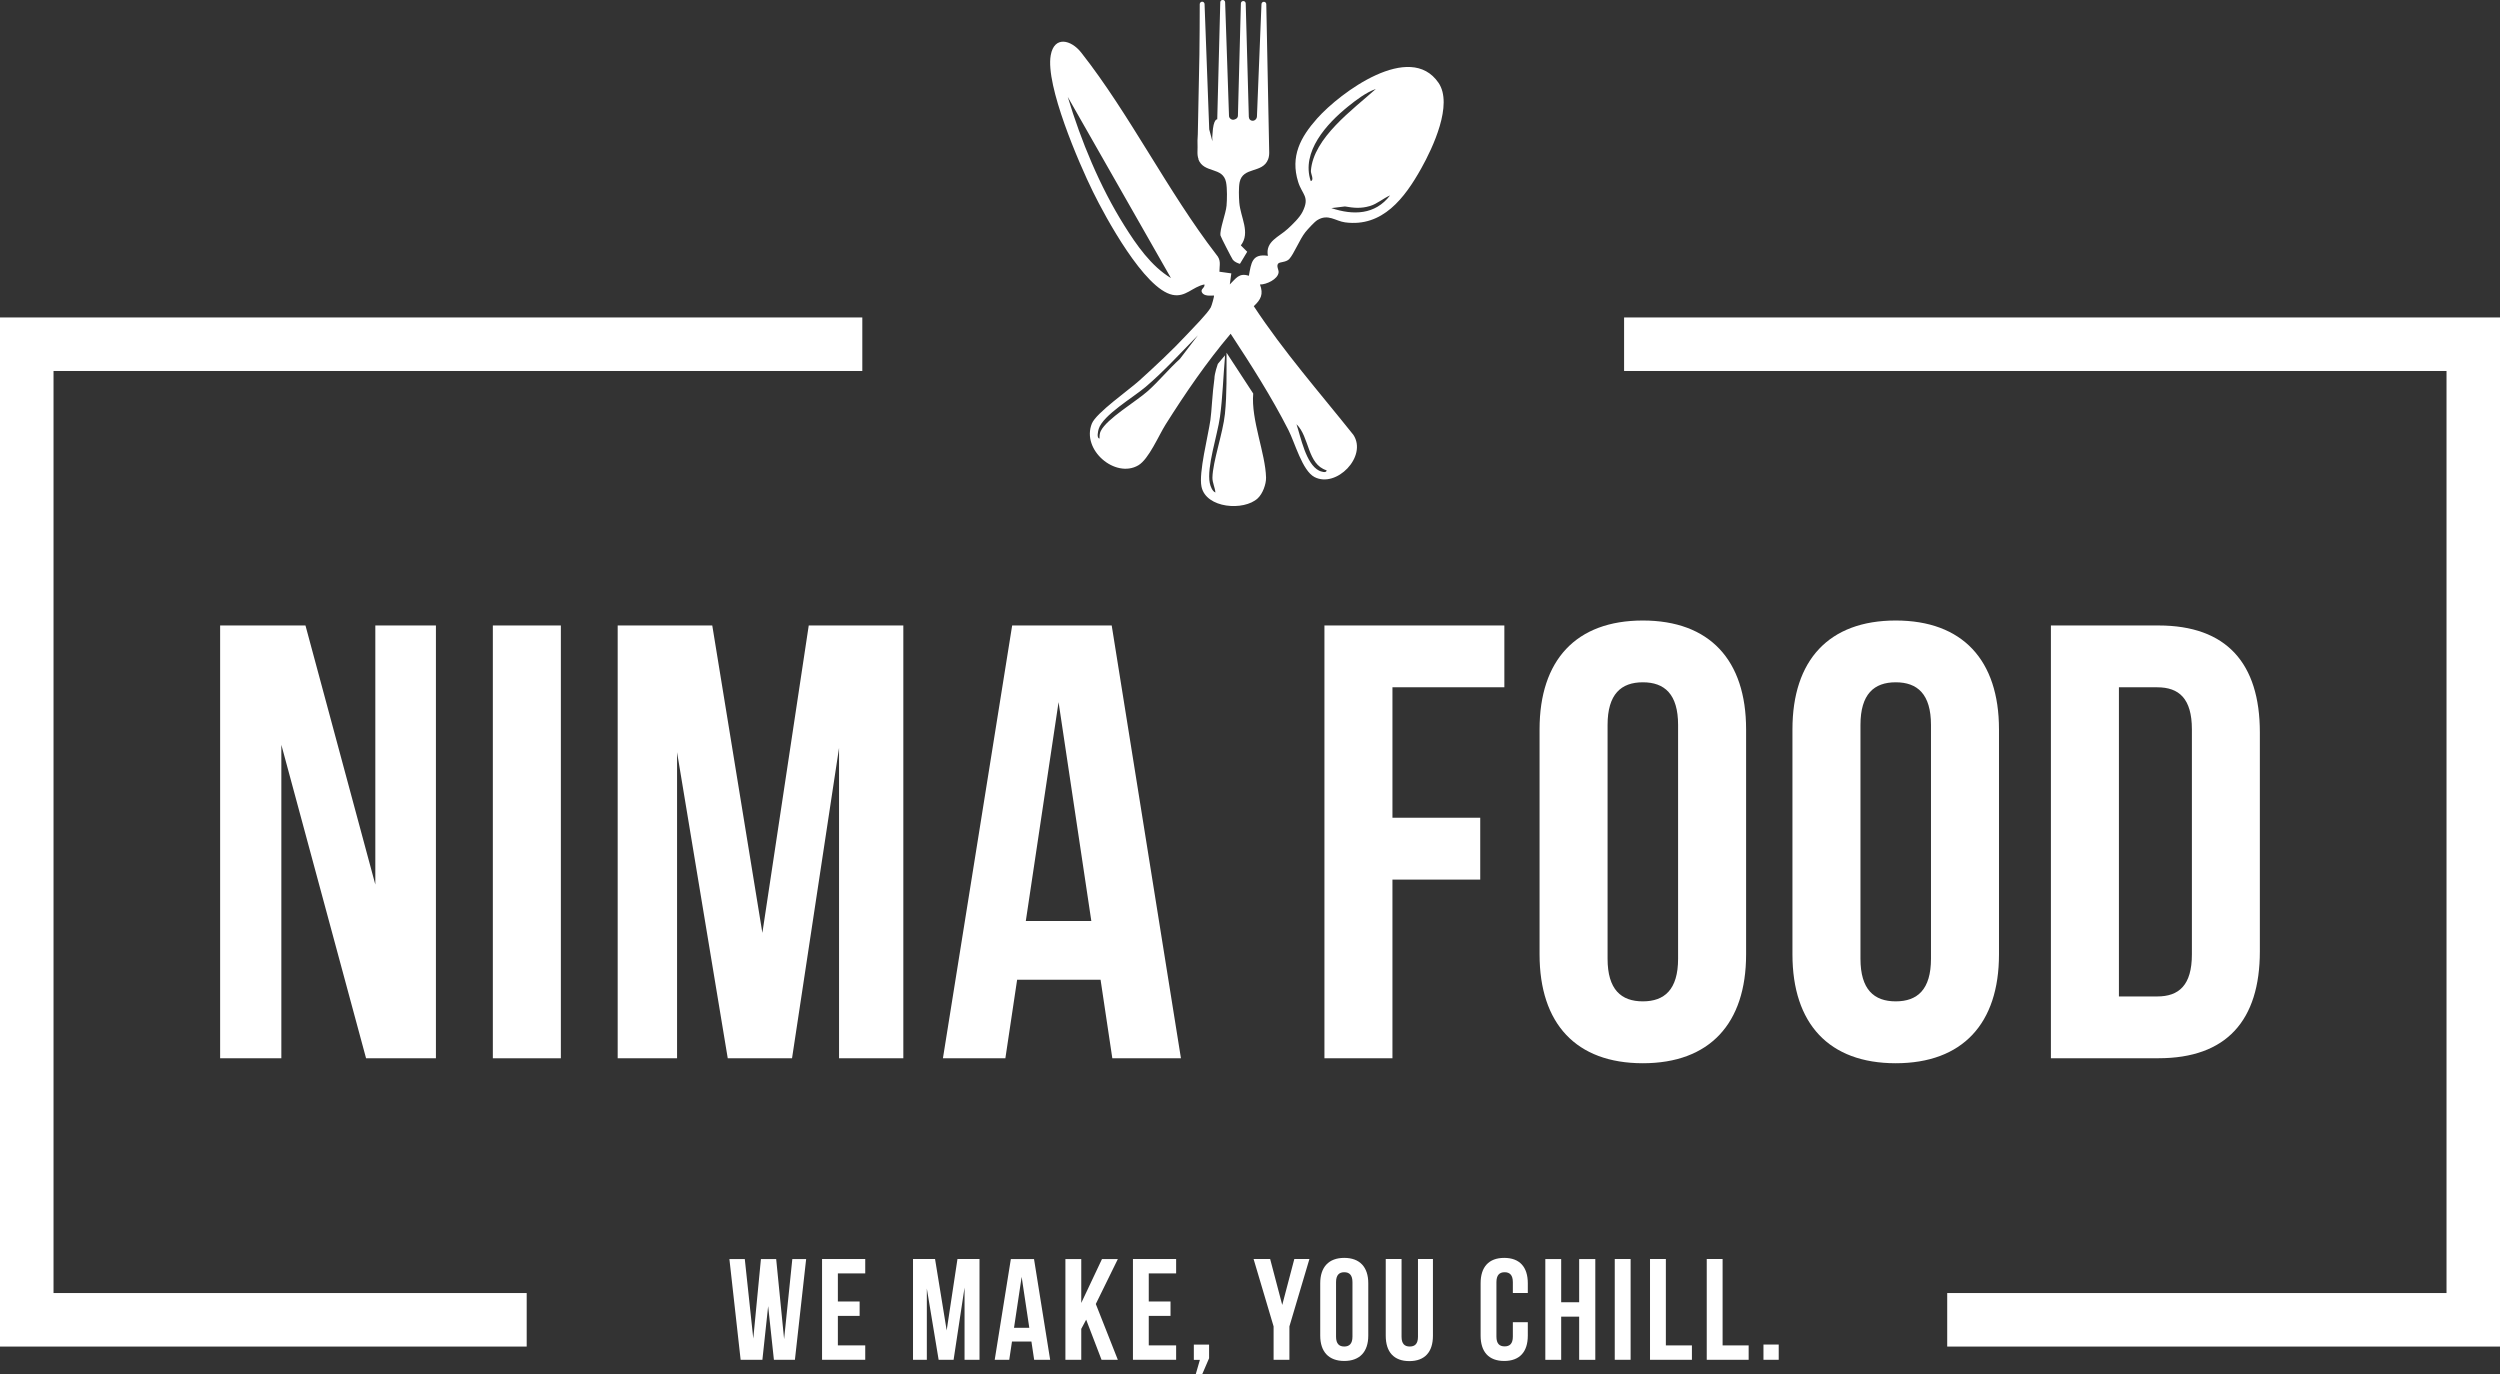 <?xml version="1.0" encoding="UTF-8"?>
<svg id="Laag_1" data-name="Laag 1" xmlns="http://www.w3.org/2000/svg" viewBox="0 0 529.68 291.16">
  <rect x="0" y="0" width="529.68" height="291.16" fill="#333333" stroke="none"/>
  <g>
    <path d="M59.61,157.8v66.42h-12.97v-91.7h18.08l14.8,54.89v-54.89h12.84v91.7h-14.8l-17.95-66.42Z" style="fill: #fff;"/>
    <path d="M104.42,132.52h14.41v91.7h-14.41v-91.7Z" style="fill: #fff;"/>
    <path d="M161.53,197.62l9.82-65.1h20.04v91.7h-13.62v-65.76l-9.96,65.76h-13.62l-10.74-64.84v64.84h-12.58v-91.7h20.04l10.61,65.1Z" style="fill: #fff;"/>
    <path d="M250.21,224.22h-14.54l-2.49-16.64h-17.68l-2.49,16.64h-13.23l14.67-91.7h21.09l14.67,91.7ZM217.33,195.13h13.89l-6.94-46.37-6.94,46.37Z" style="fill: #fff;"/>
    <path d="M295.02,173.26h18.6v13.1h-18.6v37.86h-14.41v-91.7h38.12v13.1h-23.71v27.64Z" style="fill: #fff;"/>
    <path d="M326.19,154.53c0-14.67,7.73-23.06,21.88-23.06s21.88,8.38,21.88,23.06v47.68c0,14.67-7.73,23.06-21.88,23.06s-21.88-8.38-21.88-23.06v-47.68ZM340.6,203.12c0,6.55,2.88,9.04,7.47,9.04s7.47-2.49,7.47-9.04v-49.52c0-6.55-2.88-9.04-7.47-9.04s-7.47,2.49-7.47,9.04v49.52Z" style="fill: #fff;"/>
    <path d="M379.77,154.53c0-14.67,7.73-23.06,21.88-23.06s21.88,8.38,21.88,23.06v47.68c0,14.67-7.73,23.06-21.88,23.06s-21.88-8.38-21.88-23.06v-47.68ZM394.18,203.12c0,6.55,2.88,9.04,7.47,9.04s7.47-2.49,7.47-9.04v-49.52c0-6.55-2.88-9.04-7.47-9.04s-7.47,2.49-7.47,9.04v49.52Z" style="fill: #fff;"/>
    <path d="M434.53,132.52h22.79c14.41,0,21.48,7.99,21.48,22.66v46.37c0,14.67-7.07,22.66-21.48,22.66h-22.79v-91.7ZM448.94,145.62v65.5h8.12c4.58,0,7.34-2.36,7.34-8.91v-47.68c0-6.55-2.75-8.91-7.34-8.91h-8.12Z" style="fill: #fff;"/>
  </g>
  <g>
    <path d="M162.75,276.73l-1.22,11.38h-4.61l-2.38-21.35h3.26l1.8,16.84,1.62-16.84h3.23l1.68,16.96,1.74-16.96h2.93l-2.38,21.35h-4.45l-1.22-11.38Z" style="fill: #fff;"/>
    <path d="M177.52,275.75h4.61v3.05h-4.61v6.25h5.8v3.05h-9.15v-21.35h9.15v3.05h-5.8v5.95Z" style="fill: #fff;"/>
    <path d="M200.57,281.91l2.29-15.16h4.67v21.35h-3.17v-15.31l-2.32,15.31h-3.17l-2.5-15.1v15.1h-2.93v-21.35h4.67l2.47,15.16Z" style="fill: #fff;"/>
    <path d="M222.5,288.11h-3.39l-.58-3.87h-4.12l-.58,3.87h-3.08l3.42-21.35h4.91l3.42,21.35ZM214.85,281.33h3.23l-1.62-10.8-1.62,10.8Z" style="fill: #fff;"/>
    <path d="M230.13,279.6l-1.04,1.95v6.56h-3.36v-21.35h3.36v9.3l4.39-9.3h3.36l-4.67,9.52,4.67,11.83h-3.45l-3.26-8.51Z" style="fill: #fff;"/>
    <path d="M243.39,275.75h4.61v3.05h-4.61v6.25h5.8v3.05h-9.15v-21.35h9.15v3.05h-5.8v5.95Z" style="fill: #fff;"/>
    <path d="M252.94,288.11v-3.23h3.23v2.9l-1.46,3.39h-1.37l.88-3.05h-1.28Z" style="fill: #fff;"/>
    <path d="M269.84,281.03l-4.24-14.28h3.51l2.56,9.73,2.56-9.73h3.2l-4.24,14.28v7.08h-3.35v-7.08Z" style="fill: #fff;"/>
    <path d="M279.72,271.88c0-3.42,1.8-5.37,5.09-5.37s5.09,1.95,5.09,5.37v11.1c0,3.42-1.8,5.37-5.09,5.37s-5.09-1.95-5.09-5.37v-11.1ZM283.07,283.19c0,1.53.67,2.1,1.74,2.1s1.74-.58,1.74-2.1v-11.53c0-1.53-.67-2.11-1.74-2.11s-1.74.58-1.74,2.11v11.53Z" style="fill: #fff;"/>
    <path d="M296.95,266.75v16.47c0,1.52.67,2.07,1.74,2.07s1.74-.55,1.74-2.07v-16.47h3.17v16.26c0,3.42-1.71,5.37-5,5.37s-5-1.95-5-5.37v-16.26h3.36Z" style="fill: #fff;"/>
    <path d="M323.7,280.14v2.84c0,3.42-1.71,5.37-5,5.37s-5-1.95-5-5.37v-11.1c0-3.42,1.71-5.37,5-5.37s5,1.95,5,5.37v2.07h-3.17v-2.29c0-1.53-.67-2.11-1.74-2.11s-1.74.58-1.74,2.11v11.53c0,1.53.67,2.07,1.74,2.07s1.74-.55,1.74-2.07v-3.05h3.17Z" style="fill: #fff;"/>
    <path d="M330.77,288.11h-3.36v-21.35h3.36v9.15h3.81v-9.15h3.42v21.35h-3.42v-9.15h-3.81v9.15Z" style="fill: #fff;"/>
    <path d="M342.12,266.75h3.36v21.35h-3.36v-21.35Z" style="fill: #fff;"/>
    <path d="M349.59,266.75h3.36v18.3h5.52v3.05h-8.88v-21.35Z" style="fill: #fff;"/>
    <path d="M361.61,266.75h3.36v18.3h5.52v3.05h-8.88v-21.35Z" style="fill: #fff;"/>
    <path d="M376.86,284.87v3.23h-3.23v-3.23h3.23Z" style="fill: #fff;"/>
  </g>
  <g>
    <path d="M304.77,17.53c-6.04-8.84-20.78,2.04-25.7,7.56-3.55,3.99-5.71,8.04-4.03,13.44.86,2.77,2.54,3.11.93,6.35-.62,1.24-2.1,2.65-3.13,3.6-1.84,1.72-4.79,2.65-4.21,5.72-3.39-.52-3.53,1.54-4.03,4.23-2.12-.69-2.73.59-4.04,1.83l.32-2.34-2.52-.35c0-1.47.43-2.41-.69-3.68-10.22-13.26-18.34-29.73-28.59-42.75-2.15-2.73-5.71-3.61-6.46.56-1.15,6.38,5.93,22.78,8.95,28.93,2.64,5.38,10.89,20.62,16.86,21.84,2.78.57,4.2-1.69,6.75-2.21.18.73-.9.94-.53,1.68.43.84,1.73.7,2.55.67.11.1-.48,2.17-.67,2.52-.73,1.33-3.81,4.42-5.04,5.74-3.09,3.32-6.73,6.71-10.1,9.76-2.21,2-9.16,6.86-10.06,9.12-2.24,5.58,4.98,11.68,9.84,8.84,2.23-1.31,4.31-6.31,5.8-8.67,4.21-6.67,8.67-13.19,13.77-19.21,4.34,6.61,8.64,13.34,12.24,20.4,1.38,2.7,2.94,8.61,5.52,9.96,4.62,2.41,11.25-4.33,8.25-8.93-7.16-8.98-14.79-17.66-21.11-27.27,1.5-1.39,2.1-2.54,1.31-4.59,1.34.02,3.8-1.1,3.95-2.57.06-.54-.51-1.29-.11-1.84.33-.44,1.65-.23,2.37-1,.98-1.05,2.21-4.18,3.41-5.68.5-.62,1.9-2.16,2.51-2.54,2.3-1.44,3.86.19,5.9.46,7.96,1.07,12.64-5.18,16.13-11.41,2.46-4.39,6.8-13.58,3.67-18.16ZM238.2,47.77c-5.18-8.26-9.16-17.92-11.97-27.23l21.86,38.37c-4.18-2.49-7.33-7.05-9.89-11.14ZM249.95,76.08c-2.34,2.12-4.38,4.64-6.72,6.74-2.57,2.29-8.71,5.87-10.01,8.5-.25.5-.27,1.04-.26,1.59-.69-.04-.29-1.65-.18-2.03.92-2.95,7.31-6.66,9.94-8.9,3.96-3.37,7.45-7.25,11.09-10.94l-3.86,5.05ZM281.07,99.64c0,.71-1.29.23-1.59.08-2.8-1.4-3.88-7.11-4.79-9.84,2.79,2.68,2.24,8.49,6.39,9.77ZM277.74,36.22c-.04.59.76,1.94-.03,2.15-2.08-6.22,3.41-12.18,7.91-15.81,1.73-1.39,3.78-2.96,5.88-3.71-4.78,4.31-13.27,10.35-13.76,17.37ZM282.08,44.09l2.87-.35c1.92.33,3.36.47,5.27-.08,1.59-.46,2.81-1.63,4.3-2.26-3.18,4.14-7.81,4.24-12.45,2.69Z" style="fill: #fff;"/>
    <path d="M253.9,33.75c1.17,3.06,5.2,1.51,5.87,4.87.26,1.31.21,3.73.1,4.97-.15,1.69-1.49,5.05-1.28,6.32.05.28,2.44,4.92,2.62,5.14.34.42.98.71,1.5.85l1.54-2.56-1.35-1.35c2.09-2.71-.08-5.93-.33-9.08-.09-1.15-.15-3.2.07-4.29.68-3.36,4.87-1.81,6.04-4.87.18-.47.24-.99.23-1.49l-.62-31.38c0-.28-.23-.5-.51-.5h0c-.28,0-.5.22-.51.49l-.96,23.8c-.02.59-.59,1.06-1.15.88-.31-.1-.53-.32-.57-.8l-.66-24.03c0-.28-.24-.5-.51-.5h0c-.28,0-.51.22-.51.5l-.63,23.79c0,.31-.2.59-.48.71l-.22.09c-.28.12-.61.07-.84-.12l-.07-.06c-.17-.15-.28-.36-.28-.59l-.82-24.06c0-.28-.24-.5-.51-.5h-.01c-.28,0-.51.22-.51.5l-.64,24.8s-.83-.18-1,3.04c-.06.48-.08.99-.03,1.62l-.67-2.53-.99-26.56c-.01-.28-.24-.49-.51-.49s-.51.23-.51.51c0,3.49-.03,7.32-.07,10.72l-.34,16.86c-.06.87-.1,1.81-.05,2.72l-.02,1.07c-.01.51.05,1.02.23,1.49Z" style="fill: #fff;"/>
    <path d="M265.52,83.38l-5.65-8.65c-.02,4.32.1,8.66-.34,12.96-.42,4.08-2.58,10.09-2.65,13.5-.02,1.06.55,2.11.63,3.16-.68-.27-1.06-1.36-1.19-2-.7-3.32,1.64-10.22,2.16-14.04.57-4.17.68-8.39,1.05-12.57,0,0-.02,0-.02.01l.03-.47c-.38.45-.75.9-1.13,1.36-.06.07-.12.14-.17.2-.07.09-.15.18-.22.27,0,0-.72,2.02-.72,3.12,0,0,0,0,0,0-.43,2.98-.59,6.98-.85,8.76-.5,3.47-2.5,11.16-1.89,14.11.95,4.64,9.01,5.2,11.92,2.48,1.04-.97,1.79-2.97,1.76-4.39-.12-5.16-3.2-12.22-2.72-17.8Z" style="fill: #fff;"/>
  </g>
  <polygon points="529.68 285.3 412.56 285.3 412.56 273.96 518.35 273.96 518.35 78.6 344.1 78.6 344.1 67.26 529.68 67.26 529.68 285.3" style="fill: #fff;"/>
  <polygon points="111.59 285.3 0 285.3 0 67.26 182.7 67.26 182.7 78.6 11.34 78.6 11.34 273.96 111.59 273.96 111.59 285.3" style="fill: #fff;"/>
</svg>